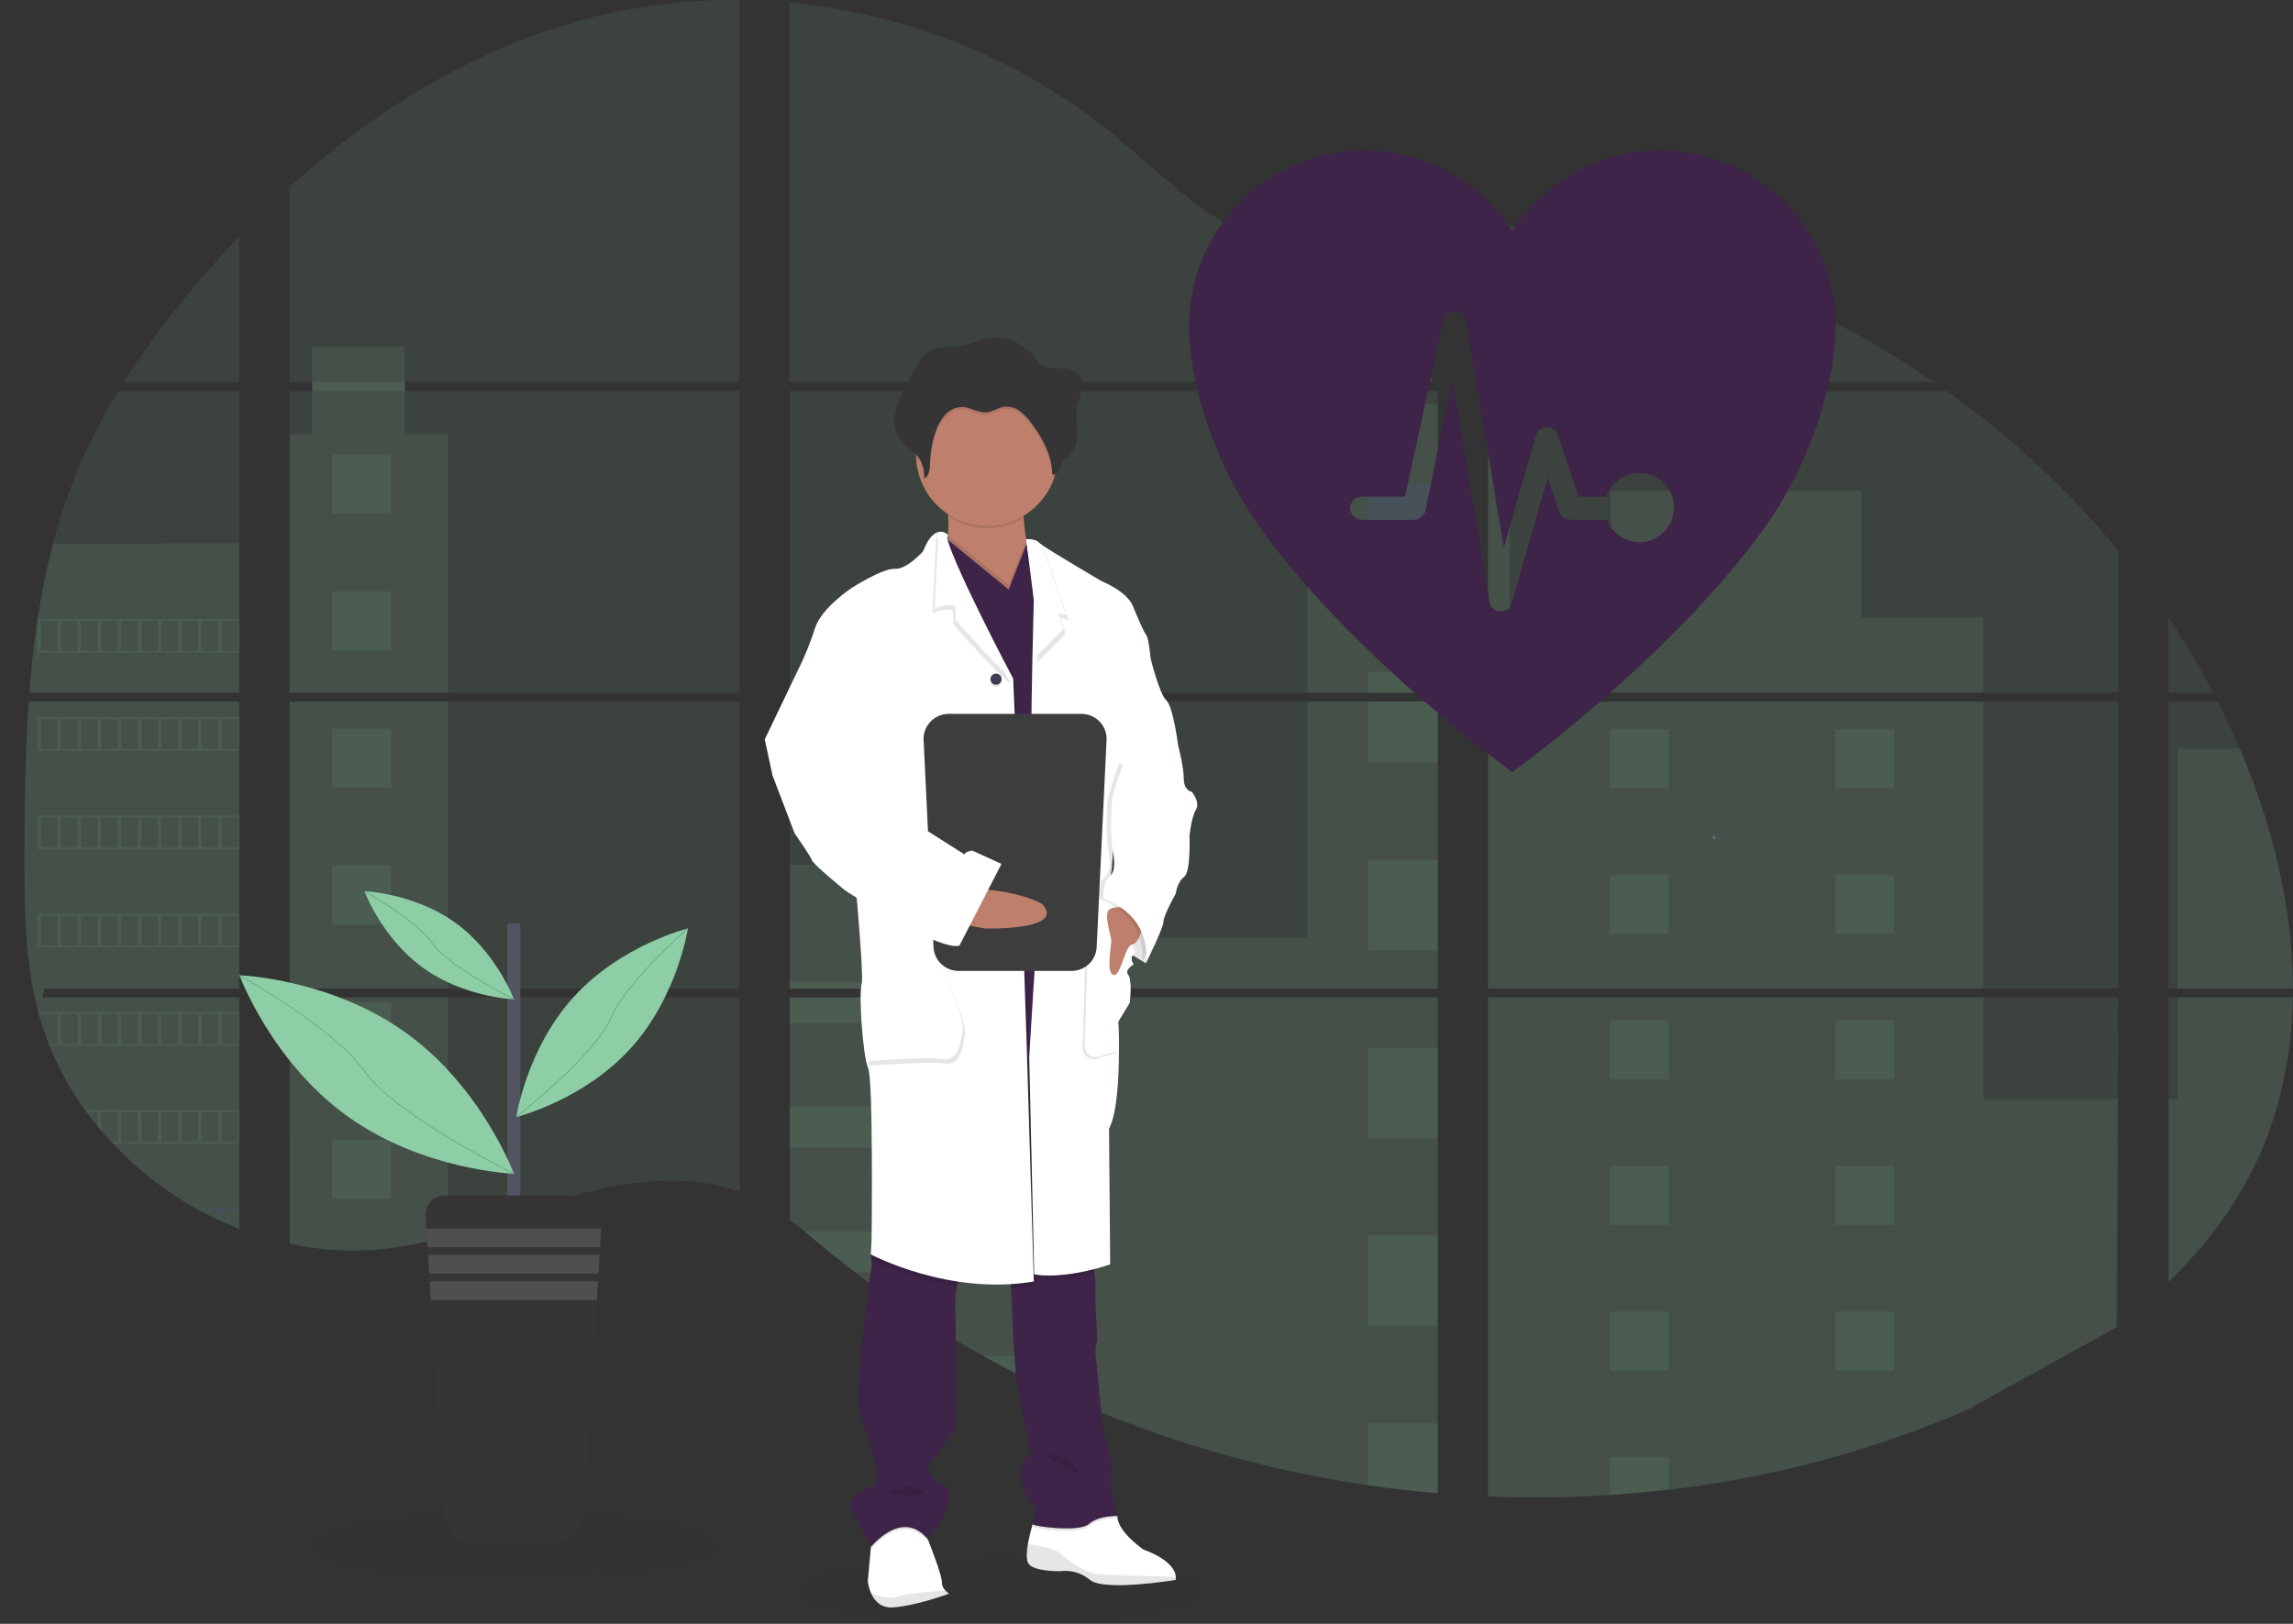 <svg width="4923" height="3487" viewBox="0 0 4923 3487" fill="none" xmlns="http://www.w3.org/2000/svg">
<rect x="0" y="0" width="4923" height="3487" fill="#333333" stroke="none"/>
<g clip-path="url(#clip0_3360_1426)">
<path opacity="0.1" d="M61.658 1506.63H513.8V2122.88H94.759C93.645 2129.2 92.576 2135.57 91.418 2141.94H513.8V2638.93C513.043 2638.7 512.375 2638.44 511.662 2638.17C499.722 2633.45 487.872 2628.46 476.022 2623.11L468.448 2619.68C456.568 2614.07 444.688 2608.13 432.808 2601.86C428.664 2599.68 424.521 2597.41 420.423 2595.09C354.469 2558.15 294.554 2511.34 242.756 2456.28C241.241 2454.81 239.815 2453.25 238.301 2451.82C231.083 2443.98 224 2436.05 217.139 2427.95L209.565 2419.04C201.457 2409.1 193.616 2398.9 185.998 2388.56C184.885 2387.05 183.815 2385.53 182.657 2384.11C151.674 2341.15 125.949 2294.64 106.03 2245.56C105.407 2244.09 104.872 2242.49 104.293 2241.11C98.175 2225.37 92.754 2209.48 88.032 2193.44C85.983 2186.71 84.022 2180.08 82.329 2173.08C81.706 2171.03 81.171 2169.03 80.681 2167.02C55.377 2068.26 52.392 1965.66 52.392 1863.78C52.392 1851.89 52.392 1839.95 52.392 1828.14C52.392 1786.93 52.882 1745.46 53.594 1704.03C53.594 1693.29 54.04 1682.6 54.263 1671.82C54.886 1644.47 55.777 1617.12 56.936 1589.76C57.203 1582.14 57.559 1574.57 57.96 1567C57.96 1562.63 58.183 1558.27 58.629 1553.9C59.698 1538.04 60.589 1522.32 61.658 1506.63Z" fill="#8ECEA6"/>
<path opacity="0.1" d="M513.8 820.497H265.788C306.104 757.397 350.154 696.762 397.702 638.917C434.545 593.655 473.438 549.552 513.8 507.053V820.497Z" fill="#8ECEA6"/>
<path opacity="0.1" d="M513.8 839.564V1487.57H63.083C63.083 1485.7 63.395 1483.78 63.529 1481.91C63.929 1476.79 64.33 1471.66 64.776 1466.59C65.266 1460.62 65.801 1454.6 66.38 1448.77C66.959 1442.93 67.583 1435.8 68.251 1429.34C68.919 1422.88 69.543 1416.33 70.3 1409.88C71.058 1403.42 71.726 1396.96 72.528 1390.54C73.33 1384.13 74.042 1377.62 74.889 1371.21C75.557 1365.86 76.27 1360.56 76.983 1355.21C78.007 1347.69 79.077 1340.11 80.235 1332.63C80.235 1331.51 80.547 1330.36 80.725 1329.29C88.856 1274.5 99.936 1220.19 113.915 1166.6C128.548 1110.37 147.234 1055.29 169.826 1001.77C193.837 945.775 221.95 891.635 253.937 839.786L513.8 839.564Z" fill="#8ECEA6"/>
<path opacity="0.1" d="M621.746 1506.59V2122.88H1587.47V1506.59H621.746ZM621.746 2141.9V2671.14C627.27 2672.29 632.75 2673.41 638.185 2674.34C645.581 2675.77 652.931 2677.06 660.46 2678.17C661.886 2678.4 663.356 2678.62 664.915 2678.75C667.856 2679.24 670.885 2679.64 673.826 2680.05C681.265 2681.07 688.661 2681.92 696.101 2682.59C699.62 2682.94 703.184 2683.25 706.748 2683.52L715.347 2684.19C720.024 2684.55 724.658 2684.81 729.246 2684.95C732.097 2684.95 734.949 2685.21 737.889 2685.3C740.117 2685.3 742.344 2685.3 744.661 2685.3C746.977 2685.3 750.274 2685.3 753.081 2685.3C756.912 2685.3 760.743 2685.3 764.53 2685.3H769.653C773.485 2685.3 777.316 2685.3 781.103 2684.95H781.37C783.999 2684.95 786.672 2684.95 789.345 2684.59C790.087 2684.63 790.83 2684.63 791.572 2684.59C793.8 2684.59 796.027 2684.59 798.166 2684.28H799.725L814.649 2683.12C819.55 2682.67 824.495 2682.1 829.485 2681.56L839.642 2680.36C880.966 2674.57 921.831 2665.87 961.933 2654.34C1052.01 2629.22 1140.13 2594.07 1230.17 2568.32C1346.58 2535.13 1475.2 2518.82 1587.69 2559.41V2141.9H621.746ZM1587.47 820.497V0.045C1481.74 -1.101 1376.29 11.265 1273.7 36.842C1029.16 98.274 809.749 231.519 621.746 401.695V820.452H670.217V839.475H621.746V1487.57H1587.47V839.519H869.224V820.497H1587.47ZM2827.88 543.36C2767.38 541.221 2707.24 522.065 2652.84 492.485C2548.82 435.908 2465.73 348.549 2372.89 274.821C2179.99 121.261 1940.75 28.6 1695.32 5.613V820.497H3073.94L3077.37 816.888L2827.88 543.36ZM2953.47 521.085L3086.63 667.205V482.774C3042.04 488.298 3002.97 501.439 2953.65 520.907L2953.47 521.085ZM3086.63 2802.55V2141.9H2802.89C2802.13 2139.09 2801.38 2136.24 2800.48 2133.39C2801.33 2136.24 2802.04 2139.09 2802.85 2141.9H1695.5V2619.68C1706.01 2627.48 1716.39 2635.68 1726.69 2644.01C1737.78 2652.92 1748.74 2662.32 1759.74 2671.54L1770.84 2680.71C1776.14 2685.17 1781.48 2689.62 1786.87 2693.81C1797.57 2702.48 1808.36 2711.04 1819.26 2719.47C1824.65 2723.93 1830.18 2727.94 1835.66 2732.12C1922.65 2798.63 2014.42 2858.65 2110.22 2911.7C2131.69 2923.58 2153.36 2935.18 2175.22 2946.49C2189.79 2953.93 2204.44 2961.33 2219.15 2968.5C2241.24 2979.28 2263.52 2989.67 2285.97 2999.68C2492.98 3092.6 2711.88 3156.37 2936.41 3189.15C2986.27 3196.51 3036.33 3202.3 3086.59 3206.52V2802.51H3091.04L3086.63 2802.55ZM1695.5 839.519V1487.57H3086.81V839.519H1695.5ZM1695.5 1506.59V2122.88H3086.81V1506.59H1695.5ZM3194.8 481.972V687.697L3364.76 501.217C3308.45 492.129 3251.8 485.64 3194.8 481.749V481.972ZM3194.8 1506.81V2122.88H4548.02V1506.59L3194.8 1506.81ZM4543.07 2851.47L4547.84 2141.9H3194.8V3213.6C3281.96 3217.27 3369.26 3216.23 3456.31 3210.49V3210.49H3457.83C3499.41 3207.87 3540.79 3204.07 3581.99 3199.08H3582.92C3802.69 3173.51 4017.59 3116.17 4220.89 3028.86L4543.07 2851.47ZM4808.95 1608.07C4803.87 1596.09 4798.57 1584.19 4793.18 1572.43C4783.11 1550.16 4772.46 1528.51 4761.51 1506.86H4655.92V2122.88H4922.87C4922.73 1948.42 4878.58 1770.23 4809.08 1607.85L4808.95 1608.07ZM4655.92 2142.12V2752.44C4731.12 2680.36 4794.65 2597.9 4840.4 2503.63C4895.42 2390.12 4920.59 2267.21 4922.64 2142.03L4655.92 2142.12ZM4655.92 1327.24V1487.61H4751.62C4722.67 1432.4 4690.77 1378.79 4656.05 1327.01L4655.92 1327.24ZM3738.18 602.877C3731.14 600.204 3724.1 597.486 3717.02 594.858C3642.31 567.27 3565.97 544.328 3488.43 526.164L3228.35 811.587L3223.36 816.888L3226.7 820.541H4152.37C4023.45 731.803 3884.46 658.663 3738.32 602.654L3738.18 602.877ZM4179.5 839.742H3213.78L3194.8 857.116V1487.57H3361.15H3361.42H4548.2V1182.19C4440.84 1052.35 4316.93 937.15 4179.63 839.519L4179.5 839.742Z" fill="#8ECEA6"/>
<path opacity="0.1" d="M513.8 1166.42V1487.57H63.083C63.083 1485.7 63.395 1483.78 63.529 1481.91C63.929 1476.79 64.33 1471.66 64.776 1466.59C65.266 1460.62 65.801 1454.6 66.38 1448.77C66.959 1442.93 67.583 1435.8 68.251 1429.34C68.919 1422.88 69.543 1416.33 70.3 1409.88C71.058 1403.42 71.726 1396.96 72.528 1390.54C73.33 1384.13 74.042 1377.62 74.889 1371.21C75.557 1365.86 76.27 1360.56 76.983 1355.21C78.007 1347.69 79.077 1340.11 80.235 1332.63C80.235 1331.51 80.547 1330.36 80.725 1329.29C88.856 1274.5 99.936 1220.19 113.915 1166.6L513.8 1166.42Z" fill="#8ECEA6"/>
<path opacity="0.1" d="M61.658 1506.63H513.8V2122.88H94.759C93.645 2129.2 92.576 2135.57 91.418 2141.94H513.8V2638.93C513.043 2638.7 512.375 2638.44 511.662 2638.17C499.722 2633.45 487.872 2628.46 476.022 2623.11L468.448 2619.68C456.568 2614.07 444.688 2608.13 432.808 2601.86C428.664 2599.68 424.521 2597.41 420.423 2595.09C354.469 2558.15 294.554 2511.34 242.756 2456.28C241.241 2454.81 239.815 2453.25 238.301 2451.82C231.083 2443.98 224 2436.05 217.139 2427.95L209.565 2419.04C201.457 2409.1 193.616 2398.9 185.998 2388.56C184.885 2387.05 183.815 2385.53 182.657 2384.11C151.674 2341.15 125.949 2294.64 106.03 2245.56C105.407 2244.09 104.872 2242.49 104.293 2241.11C98.175 2225.37 92.754 2209.48 88.032 2193.44C85.983 2186.71 84.022 2180.08 82.329 2173.08C81.706 2171.03 81.171 2169.03 80.681 2167.02C55.377 2068.26 52.392 1965.66 52.392 1863.78C52.392 1851.89 52.392 1839.95 52.392 1828.14C52.392 1786.93 52.882 1745.46 53.594 1704.03C53.594 1693.29 54.04 1682.6 54.263 1671.82C54.886 1644.47 55.777 1617.12 56.936 1589.76C57.203 1582.14 57.559 1574.57 57.96 1567C57.96 1562.63 58.183 1558.27 58.629 1553.9C59.698 1538.04 60.589 1522.32 61.658 1506.63Z" fill="#8ECEA6"/>
<path opacity="0.1" d="M961.71 932.314V1487.57H621.746V932.314H670.217V744.319H869.179V932.314H961.71Z" fill="#8ECEA6"/>
<path opacity="0.1" d="M961.71 1506.59H621.79V2122.83H961.71V1506.59Z" fill="#8ECEA6"/>
<path opacity="0.1" d="M621.746 2141.94H961.71V2654.25C921.608 2665.77 880.743 2674.45 839.419 2680.22L829.262 2681.47C824.272 2682.05 819.327 2682.54 814.427 2683.03C809.526 2683.52 804.447 2683.88 799.502 2684.19H797.943C795.805 2684.19 793.488 2684.46 791.394 2684.5H789.122C786.449 2684.5 783.776 2684.77 781.103 2684.86C777.316 2685.08 773.529 2685.12 769.653 2685.17C768.005 2685.17 766.446 2685.17 764.797 2685.17C760.966 2685.17 757.179 2685.17 753.348 2685.17H744.928C742.656 2685.17 740.473 2685.17 738.112 2685.17L729.514 2684.86C725.059 2684.86 720.247 2684.37 715.614 2684.06L707.06 2683.43L696.413 2682.45C688.928 2681.78 681.488 2680.94 674.137 2679.91L665.227 2678.66L660.772 2678.04C653.332 2676.88 645.981 2675.64 638.497 2674.21C633.017 2673.27 627.582 2672.12 622.058 2671L621.746 2141.94Z" fill="#8ECEA6"/>
<path opacity="0.1" d="M3086.81 866.738H2806.5V1487.52H3086.81V866.738Z" fill="#8ECEA6"/>
<path opacity="0.1" d="M3086.85 1506.59V2122.88H1695.5V1857.05H2436.6V2013.87H2806.5V1506.59H3086.85Z" fill="#8ECEA6"/>
<path opacity="0.1" d="M3091.26 2802.69H3086.81V3206.97C3036.62 3202.72 2986.57 3196.94 2936.67 3189.64C2712.03 3156.75 2493.05 3092.85 2285.97 2999.77C2226.18 2972.86 2167.62 2943.49 2110.26 2911.65C2014.46 2858.58 1922.68 2798.56 1835.66 2732.08C1813.8 2715.33 1792.22 2698.19 1770.92 2680.67C1756.18 2668.51 1741.52 2656.03 1726.69 2643.92C1716.39 2635.59 1706.01 2627.39 1695.5 2619.55V2141.94H2802.8C2802.04 2139.09 2801.29 2136.24 2800.48 2133.43C2801.33 2136.24 2802.13 2139.09 2802.89 2141.94H3086.81V2802.42C3088.32 2802.47 3089.79 2802.6 3091.26 2802.69Z" fill="#8ECEA6"/>
<path opacity="0.1" d="M3817.88 820.497H3635.23V763.742H3717.11V594.68C3724.21 597.264 3731.28 599.922 3738.32 602.654V763.742H3817.88V820.497Z" fill="#8ECEA6"/>
<path opacity="0.1" d="M4257.95 1487.57H3361.24C3361.24 1487.57 3361.24 1487.57 3361.55 1487.79L3361.15 1487.57H3194.8V866.783H3241.93V1325.63H3457.34V1053.89H3635.27V839.564H3817.93V1054.07H3995.86V1325.81H4257.95V1487.57Z" fill="#8ECEA6"/>
<path opacity="0.1" d="M3194.8 1506.59V2122.88H4257.95V1506.59H3194.8ZM4546.55 2848.31L4548.02 2360.5H4257.95V2142.21H3194.8V3213.6C3281.96 3217.27 3369.26 3216.23 3456.31 3210.49V3210.49H3457.83C3499.41 3207.87 3540.79 3204.07 3581.99 3199.08H3582.92C3802.69 3173.51 4017.59 3116.17 4220.88 3028.86" fill="#8ECEA6"/>
<path opacity="0.1" d="M4674.81 2141.94H4922.82C4920.64 2267.08 4895.51 2389.99 4840.54 2503.5C4794.78 2597.81 4731.21 2680.27 4656.1 2752.3V2360.28H4674.81V2141.94Z" fill="#8ECEA6"/>
<path opacity="0.1" d="M4922.96 2122.88H4674.81V1607.85H4809.08C4878.58 1770.23 4922.73 1948.42 4922.96 2122.88Z" fill="#8ECEA6"/>
<path opacity="0.1" d="M3086.85 1039.32H2936.67V1233.95H3086.85V1039.32Z" fill="#6C63FF"/>
<path opacity="0.1" d="M3086.85 1442.75H2936.67V1487.57H3086.85V1442.75Z" fill="#8ECEA6"/>
<path opacity="0.1" d="M3086.85 1506.59H2936.67V1637.34H3086.85V1506.59Z" fill="#8ECEA6"/>
<path opacity="0.1" d="M3086.85 1846.18H2936.67V2040.82H3086.85V1846.18Z" fill="#8ECEA6"/>
<path opacity="0.1" d="M3086.85 2249.62H2936.67V2444.25H3086.85V2249.62Z" fill="#8ECEA6"/>
<path opacity="0.1" d="M3086.81 2802.42C3088.32 2802.42 3089.79 2802.42 3091.26 2802.69H3086.81V2847.91H2936.67V2653.05H3086.81V2802.42Z" fill="#8ECEA6"/>
<path opacity="0.1" d="M3086.81 3056.39V3206.74C3036.62 3202.5 2986.57 3196.72 2936.67 3189.42V3056.39H3086.81Z" fill="#8ECEA6"/>
<path opacity="0.1" d="M2339.12 2108.58H1695.5V2122.88H2339.12V2108.58Z" fill="#8ECEA6"/>
<path opacity="0.1" d="M2339.12 2141.9H1695.5V2196.69H2339.12V2141.9Z" fill="#8ECEA6"/>
<path opacity="0.1" d="M2339.12 2376.31H1695.5V2464.43H2339.12V2376.31Z" fill="#8ECEA6"/>
<path opacity="0.1" d="M2339.08 2644.05V2732.17H1835.66C1813.8 2715.48 1792.2 2698.34 1770.88 2680.76C1756.13 2668.6 1741.52 2656.12 1726.64 2644.05H2339.08Z" fill="#8ECEA6"/>
<path opacity="0.1" d="M2339.08 2911.74V2999.77H2285.93C2226.2 2972.83 2167.65 2943.45 2110.26 2911.61L2339.08 2911.74Z" fill="#8ECEA6"/>
<path opacity="0.1" d="M3583.06 1566.33H3456.36V1693.03H3583.06V1566.33Z" fill="#8ECEA6"/>
<path opacity="0.1" d="M839.731 976.016H713.029V1102.71H839.731V976.016Z" fill="#8ECEA6"/>
<path opacity="0.1" d="M839.731 1270.3H713.029V1397H839.731V1270.3Z" fill="#8ECEA6"/>
<path opacity="0.1" d="M839.731 1564.59H713.029V1691.29H839.731V1564.59Z" fill="#8ECEA6"/>
<path opacity="0.1" d="M839.731 1858.84H713.029V1985.53H839.731V1858.84Z" fill="#8ECEA6"/>
<path opacity="0.1" d="M839.731 2153.12H713.029V2279.82H839.731V2153.12Z" fill="#8ECEA6"/>
<path opacity="0.1" d="M839.731 2447.41H713.029V2574.11H839.731V2447.41Z" fill="#8ECEA6"/>
<path opacity="0.1" d="M4066.74 1566.33H3940.04V1693.03H4066.74V1566.33Z" fill="#8ECEA6"/>
<path opacity="0.1" d="M3583.06 1878.84H3456.36V2005.54H3583.06V1878.84Z" fill="#8ECEA6"/>
<path opacity="0.1" d="M4066.74 1878.84H3940.04V2005.54H4066.74V1878.84Z" fill="#8ECEA6"/>
<path opacity="0.1" d="M3583.06 2191.3H3456.36V2318H3583.06V2191.3Z" fill="#8ECEA6"/>
<path opacity="0.1" d="M4066.74 2191.3H3940.04V2318H4066.74V2191.3Z" fill="#8ECEA6"/>
<path opacity="0.1" d="M3583.06 2503.81H3456.36V2630.51H3583.06V2503.81Z" fill="#8ECEA6"/>
<path opacity="0.1" d="M4066.74 2503.81H3940.04V2630.51H4066.74V2503.81Z" fill="#8ECEA6"/>
<path opacity="0.1" d="M3583.06 2816.32H3456.36V2943.02H3583.06V2816.32Z" fill="#8ECEA6"/>
<path opacity="0.1" d="M4066.74 2816.32H3940.04V2943.02H4066.74V2816.32Z" fill="#8ECEA6"/>
<path opacity="0.1" d="M3456.36 3210.49V3128.78H3583.01V3198.86L3456.36 3210.49Z" fill="#8ECEA6"/>
<path opacity="0.1" d="M80.19 1329.2V1401.68H513.8V1329.2H80.19ZM123.404 1397.13H88.031V1333.65H123.672L123.404 1397.13ZM166.574 1397.13H130.933V1333.65H166.574V1397.13ZM209.654 1397.13H174.014V1333.65H209.654V1397.13ZM252.823 1397.13H217.228V1333.65H252.868L252.823 1397.13ZM295.948 1397.13H260.308V1333.65H295.948V1397.13ZM339.118 1397.13H303.477V1333.65H339.118V1397.13ZM382.287 1397.13H346.647V1333.65H382.287V1397.13ZM425.412 1397.13H389.771V1333.65H425.412V1397.13ZM468.536 1397.13H432.896V1333.65H468.536V1397.13ZM511.661 1397.13H476.021V1333.65H511.661V1397.13Z" fill="#8ECEA6"/>
<path opacity="0.1" d="M80.19 1540.09V1612.57H513.8V1540.09H80.19ZM123.404 1607.98H88.031V1544.68H123.672L123.404 1607.98ZM166.574 1607.98H130.933V1544.68H166.574V1607.98ZM209.654 1607.98H174.014V1544.68H209.654V1607.98ZM252.823 1607.98H217.228V1544.68H252.868L252.823 1607.98ZM295.948 1607.98H260.308V1544.68H295.948V1607.98ZM339.118 1607.98H303.477V1544.68H339.118V1607.98ZM382.287 1607.98H346.647V1544.68H382.287V1607.98ZM425.412 1607.98H389.771V1544.68H425.412V1607.98ZM468.536 1607.98H432.896V1544.68H468.536V1607.98ZM511.661 1607.98H476.021V1544.68H511.661V1607.98Z" fill="#8ECEA6"/>
<path opacity="0.1" d="M80.19 1751.07V1823.69H513.8V1751.07H80.19ZM123.404 1818.97H88.031V1755.62H123.672L123.404 1818.97ZM166.574 1818.97H130.933V1755.62H166.574V1818.97ZM209.654 1818.97H174.014V1755.62H209.654V1818.97ZM252.823 1818.97H217.228V1755.62H252.868L252.823 1818.97ZM295.948 1818.97H260.308V1755.62H295.948V1818.97ZM339.118 1818.97H303.477V1755.62H339.118V1818.97ZM382.287 1818.97H346.647V1755.62H382.287V1818.97ZM425.412 1818.97H389.771V1755.62H425.412V1818.97ZM468.536 1818.97H432.896V1755.62H468.536V1818.97ZM511.661 1818.97H476.021V1755.62H511.661V1818.97Z" fill="#8ECEA6"/>
<path opacity="0.1" d="M80.19 1962.06V2034.45H513.8V1962.06H80.19ZM123.404 2029.95H88.031V1966.56H123.672L123.404 2029.95ZM166.574 2029.95H130.933V1966.56H166.574V2029.95ZM209.654 2029.95H174.014V1966.56H209.654V2029.95ZM252.823 2029.95H217.228V1966.56H252.868L252.823 2029.95ZM295.948 2029.95H260.308V1966.56H295.948V2029.95ZM339.118 2029.95H303.477V1966.56H339.118V2029.95ZM382.287 2029.95H346.647V1966.56H382.287V2029.95ZM425.412 2029.95H389.771V1966.56H425.412V2029.95ZM468.536 2029.95H432.896V1966.56H468.536V2029.95ZM511.661 2029.95H476.021V1966.56H511.661V2029.95Z" fill="#8ECEA6"/>
<path opacity="0.1" d="M82.061 2172.99C83.799 2179.81 85.759 2186.63 87.808 2193.35V2177.54H123.449V2240.89H104.381C104.96 2242.36 105.54 2243.96 106.119 2245.34H513.8V2172.99H82.061ZM166.707 2240.89H131.067V2177.54H166.707V2240.89ZM209.788 2240.89H174.147V2177.54H209.788V2240.89ZM252.957 2240.89H217.227V2177.54H252.868L252.957 2240.89ZM296.082 2240.89H260.441V2177.54H296.082V2240.89ZM339.251 2240.89H303.611V2177.54H339.251V2240.89ZM382.42 2240.89H346.78V2177.54H382.42V2240.89ZM425.545 2240.89H389.905V2177.54H425.545V2240.89ZM468.67 2240.89H433.03V2177.54H468.67V2240.89ZM511.795 2240.89H476.155V2177.54H511.795V2240.89Z" fill="#8ECEA6"/>
<path opacity="0.1" d="M182.746 2383.98C183.86 2385.4 184.929 2387.01 186.087 2388.43H209.655V2418.86C212.194 2421.89 214.689 2424.92 217.273 2427.77V2388.25H252.913V2451.82H238.479C239.904 2453.29 241.285 2454.85 242.934 2456.28H513.934V2383.98H182.746ZM295.949 2451.82H260.308V2388.52H295.949V2451.82ZM339.118 2451.82H303.478V2388.52H339.118V2451.82ZM382.287 2451.82H346.647V2388.52H382.287V2451.82ZM425.412 2451.82H389.772V2388.52H425.412V2451.82ZM468.537 2451.82H432.897V2388.52H468.537V2451.82ZM511.662 2451.82H476.022V2388.52H511.662V2451.82Z" fill="#8ECEA6"/>
<path opacity="0.1" d="M420.601 2594.91C424.655 2597.23 428.798 2599.37 432.986 2601.69V2599.46H468.626V2619.5L476.2 2623.02V2599.46H511.84V2637.99C512.523 2638.33 513.24 2638.6 513.978 2638.79V2594.91H420.601Z" fill="#6C63FF"/>
<path opacity="0.1" d="M3361.24 1487.57H3361.51H3361.24ZM3086.81 2802.38H3091.26H3086.81ZM2800.48 2133.39C2801.33 2136.24 2802.04 2139.09 2802.85 2141.9C2802.13 2139.09 2801.37 2136.24 2800.48 2133.39ZM3361.24 1487.43H3361.51H3361.24ZM670.395 820.363V839.385H869.401V820.363H670.395ZM3086.81 2802.38H3091.26H3086.81ZM2800.48 2133.39C2801.33 2136.24 2802.04 2139.09 2802.85 2141.9C2802.13 2139.09 2801.37 2136.24 2800.48 2133.39ZM3361.24 1487.43H3361.51H3361.24ZM3086.81 2802.24H3091.26H3086.81ZM2800.48 2133.39C2801.33 2136.24 2802.04 2139.09 2802.85 2141.9C2802.13 2139.09 2801.37 2136.24 2800.48 2133.39Z" fill="#8ECEA6"/>
<path opacity="0.1" d="M1103.18 3388.32C1342.93 3388.32 1537.28 3357.11 1537.28 3318.61C1537.28 3280.1 1342.93 3248.89 1103.18 3248.89C863.433 3248.89 669.08 3280.1 669.08 3318.61C669.08 3357.11 863.433 3388.32 1103.18 3388.32Z" fill="#3E2448"/>
<path d="M1117.17 1983.04H1089.23V2611.93H1117.17V1983.04Z" fill="#535461"/>
<path d="M1292.7 2610.02L1290.96 2638.35L1288.46 2678.44L1287.44 2695.1L1284.99 2735.2L1283.92 2751.86L1281.42 2791.95L1253.27 3246.66C1252.05 3266.22 1243.41 3284.59 1229.13 3298.01C1214.84 3311.43 1195.98 3318.91 1176.38 3318.92H1029.98C1010.38 3318.91 991.525 3311.43 977.247 3298.01C962.969 3284.58 954.346 3266.22 953.133 3246.66L925.111 2791.64L922.616 2751.55L921.591 2734.89L919.096 2694.79L918.072 2678.13L915.577 2638.04L913.795 2609.7C913.485 2604.25 914.293 2598.79 916.169 2593.66C918.045 2588.53 920.949 2583.84 924.704 2579.87C928.458 2575.91 932.984 2572.75 938.003 2570.59C943.022 2568.44 948.428 2567.33 953.89 2567.34H1253.31C1258.76 2567.38 1264.13 2568.55 1269.1 2570.75C1274.08 2572.95 1278.55 2576.16 1282.24 2580.15C1285.93 2584.15 1288.76 2588.87 1290.56 2594C1292.36 2599.14 1293.09 2604.59 1292.7 2610.02V2610.02Z" fill="#353535"/>
<path d="M1290.96 2638.35L1288.46 2678.31H917.894L915.399 2638.35H1290.96Z" fill="#4F4F4F"/>
<path d="M1287.44 2694.97L1284.99 2734.97H921.414L918.919 2694.97H1287.44Z" fill="#4F4F4F"/>
<path d="M1283.92 2751.68L1281.47 2791.64H924.933L922.438 2751.68H1283.92Z" fill="#4F4F4F"/>
<path d="M872.765 2218.74C1035.42 2336.44 1103.31 2520.52 1103.31 2520.52C1103.31 2520.52 907.291 2513.79 744.593 2396.09C581.895 2278.4 514.134 2094.37 514.134 2094.37C514.134 2094.37 710.067 2101.05 872.765 2218.74Z" fill="#8ECEA6"/>
<path d="M514 2094.37C514 2094.37 717.506 2207.3 782.773 2300.8C848.039 2394.31 1103.31 2520.52 1103.31 2520.52" stroke="#6AAD83" stroke-width="2" stroke-miterlimit="10"/>
<path d="M977.77 1981.66C1066.29 2045.67 1103.31 2145.86 1103.31 2145.86C1103.31 2145.86 996.615 2142.21 908.048 2078.19C819.482 2014.18 782.55 1913.94 782.55 1913.94C782.55 1913.94 889.204 1917.6 977.77 1981.66Z" fill="#8ECEA6"/>
<path d="M782.55 1913.94C782.55 1913.94 893.302 1975.42 928.809 2026.29C964.316 2077.17 1103.31 2145.86 1103.31 2145.86" stroke="#6AAD83" stroke-width="2" stroke-miterlimit="10"/>
<path d="M1231.84 2140.78C1130.13 2252.56 1108.61 2398.63 1108.61 2398.63C1108.61 2398.63 1252.02 2363.44 1353.64 2251.62C1455.26 2139.8 1476.87 1993.77 1476.87 1993.77C1476.87 1993.77 1333.55 2029.01 1231.84 2140.78Z" fill="#8ECEA6"/>
<path d="M1476.96 1993.82C1476.96 1993.82 1344.46 2108.4 1310.78 2187.34C1277.1 2266.28 1108.61 2398.63 1108.61 2398.63" stroke="#6AAD83" stroke-width="2" stroke-miterlimit="10"/>
<path d="M3713.28 1751.12L3714.61 1749.74L3713.28 1751.12Z" fill="#FFB0B1"/>
<path d="M3676.21 1796.96C3676.59 1796.48 3677.06 1796.09 3677.59 1795.8C3677.91 1795.6 3678.27 1795.5 3678.64 1795.5C3679.01 1795.5 3679.37 1795.6 3679.69 1795.8C3679.99 1796.17 3680.24 1796.57 3680.44 1797C3680.74 1797.49 3681.14 1797.91 3681.62 1798.23C3682.1 1798.55 3682.64 1798.75 3683.21 1798.83L3682.54 1803.28L3676.21 1796.96Z" fill="#727A9C"/>
<path d="M3567.19 323H3563.87C3431.41 323 3314.27 393.104 3246.88 496.551C3179.5 393.104 3062.36 323 2929.9 323H2926.57C2827.17 323.947 2732.15 364.095 2662.18 434.717C2592.2 505.34 2552.92 600.731 2552.86 700.16C2552.86 823.631 2606.93 998.825 2712.35 1142.98C2913.21 1417.67 3246.88 1658 3246.88 1658C3246.88 1658 3580.56 1417.72 3781.37 1142.98C3886.84 998.825 3940.86 823.631 3940.86 700.16C3940.81 600.738 3901.53 505.354 3831.56 434.733C3761.6 364.111 3666.59 323.959 3567.19 323V323ZM3519.57 1164.12C3504.48 1164.06 3489.76 1159.44 3477.35 1150.87C3464.94 1142.3 3455.41 1130.17 3450.01 1116.08H3370.82C3365.6 1116.05 3360.53 1114.39 3356.3 1111.33C3352.08 1108.27 3348.91 1103.97 3347.25 1099.03L3322.92 1025.73L3245.95 1294.74C3244.45 1299.91 3241.31 1304.47 3237.01 1307.71C3232.7 1310.95 3227.46 1312.71 3222.07 1312.72H3220.52C3214.89 1312.45 3209.53 1310.25 3205.33 1306.5C3201.13 1302.75 3198.34 1297.67 3197.43 1292.12L3118.11 814.929L3060.14 1097.3C3058.81 1102.66 3055.72 1107.43 3051.37 1110.83C3047.02 1114.24 3041.65 1116.08 3036.12 1116.08H2924.57C2921.23 1116.22 2917.89 1115.68 2914.76 1114.5C2911.63 1113.32 2908.77 1111.52 2906.35 1109.2C2903.94 1106.88 2902.02 1104.1 2900.7 1101.02C2899.39 1097.94 2898.71 1094.63 2898.71 1091.28C2898.71 1087.94 2899.39 1084.62 2900.7 1081.54C2902.02 1078.46 2903.94 1075.68 2906.35 1073.37C2908.77 1071.05 2911.63 1069.25 2914.76 1068.06C2917.89 1066.88 2921.23 1066.35 2924.57 1066.49H3016.59L3098.71 686.841C3100.06 681.228 3103.32 676.257 3107.92 672.779C3112.53 669.301 3118.2 667.532 3123.97 667.773C3129.73 668.014 3135.24 670.251 3139.54 674.102C3143.84 677.952 3146.67 683.177 3147.54 688.883L3228.55 1175.66L3297.53 934.98C3298.97 929.911 3302 925.443 3306.19 922.242C3310.37 919.042 3315.48 917.28 3320.75 917.221H3321.23C3326.45 917.223 3331.53 918.872 3335.76 921.933C3339.98 924.995 3343.13 929.312 3344.76 934.27L3388.75 1066.62H3449.03C3453.32 1053.6 3461.12 1042.01 3471.57 1033.14C3482.02 1024.27 3494.72 1018.46 3508.27 1016.36C3521.82 1014.25 3535.68 1015.93 3548.33 1021.21C3560.98 1026.48 3571.93 1035.15 3579.97 1046.26C3588 1057.37 3592.82 1070.48 3593.87 1084.15C3594.93 1097.82 3592.19 1111.52 3585.95 1123.73C3579.72 1135.94 3570.23 1146.19 3558.54 1153.35C3546.85 1160.51 3533.41 1164.3 3519.7 1164.3L3519.57 1164.12Z" fill="#3E2448"/>
<path opacity="0.1" d="M2148.55 3485.04C2388.3 3485.04 2582.65 3453.83 2582.65 3415.32C2582.65 3376.82 2388.3 3345.6 2148.55 3345.6C1908.81 3345.6 1714.46 3376.82 1714.46 3415.32C1714.46 3453.83 1908.81 3485.04 2148.55 3485.04Z" fill="#3E2448"/>
<path d="M1816.48 1657.03L1817.23 1675.7C1812.78 1668.52 1809.57 1663.36 1809.57 1663.36L1816.48 1657.03Z" fill="url(#paint0_linear_3360_1426)"/>
<path d="M2470.12 2027.45L2460.5 2068.44C2460.5 2068.44 2383.42 2029.1 2369.52 1979.12C2355.63 1929.13 2392.78 1910.16 2392.78 1910.16L2464.6 1940.58L2470.12 2027.45Z" fill="white"/>
<path opacity="0.1" d="M2470.12 2027.45L2460.5 2068.44C2460.5 2068.44 2383.42 2029.1 2369.52 1979.12C2355.63 1929.13 2392.78 1910.16 2392.78 1910.16L2464.6 1940.58L2470.12 2027.45Z" fill="black"/>
<path d="M2037.58 3422.32C2037.58 3422.32 1966.3 3448.51 1917.29 3451.81C1891.28 3453.54 1877.6 3437.6 1870.56 3422.23C1866.71 3413.68 1864.23 3404.59 1863.21 3395.27L1869.58 3324.66L1872.97 3287.07L1977.08 3260.02L1991.83 3305.11L1993.21 3308.54C1999.13 3323.6 2022.88 3384.85 2022.16 3397.64C2022.14 3400.91 2022.77 3404.16 2024.02 3407.18C2025.28 3410.2 2027.13 3412.94 2029.47 3415.23C2031.86 3417.93 2034.59 3420.31 2037.58 3422.32V3422.32Z" fill="white"/>
<path d="M2524.47 3386.41C2524.65 3388.55 2524.44 3390.71 2523.85 3392.78C2523.85 3392.78 2371.4 3418.22 2340.21 3392.78C2331.42 3385.35 2321.17 3379.84 2310.12 3376.6C2299.07 3373.36 2287.47 3372.47 2276.06 3373.98C2276.06 3373.98 2217.07 3375.58 2207.23 3356.16C2203.13 3348.01 2204.2 3332.19 2206.74 3316.6C2209.33 3301.99 2212.78 3287.55 2217.07 3273.34L2219.43 3271.47L2233.47 3260.2L2397.77 3255.35H2399.02C2398.21 3288.94 2454.79 3327.47 2454.79 3327.47C2514.89 3349.75 2523.76 3374.92 2524.47 3386.41Z" fill="white"/>
<path opacity="0.1" d="M2524.47 3386.41C2524.63 3388.56 2524.4 3390.71 2523.8 3392.78C2523.8 3392.78 2371.4 3418.22 2340.21 3392.78C2331.42 3385.35 2321.18 3379.85 2310.14 3376.61C2299.1 3373.37 2287.51 3372.48 2276.1 3373.98C2276.1 3373.98 2217.07 3375.58 2207.27 3356.16C2203.17 3347.96 2204.2 3332.19 2206.74 3316.6C2229.46 3318.87 2265.32 3324.53 2279.4 3338.03C2300.69 3358.57 2336.78 3379.06 2358.92 3380.66C2376.25 3381.78 2479.92 3385.07 2524.47 3386.41Z" fill="black"/>
<path opacity="0.1" d="M2037.58 3422.32C2037.58 3422.32 1966.3 3448.51 1917.29 3451.81C1891.28 3453.54 1877.6 3437.6 1870.6 3422.18C1888.74 3428.29 1913.91 3434.7 1927.14 3428.82C1942.82 3421.87 1998.42 3417.37 2029.61 3415.46C2031.98 3418.05 2034.66 3420.36 2037.58 3422.32V3422.32Z" fill="black"/>
<path d="M2143.34 1311.38C2084.54 1288.52 2008.89 1213.01 2027.78 1177.73C2031.97 1168.83 2034.47 1159.22 2035.13 1149.4C2036.35 1136.07 2036.52 1122.66 2035.66 1109.31C2034.34 1087.43 2031.71 1065.65 2027.78 1044.09C2027.78 1044.09 2211.37 1048.23 2200.68 1075.27C2197.56 1083.2 2197.07 1096.97 2197.92 1112.38C2198.76 1127.79 2200.99 1145.21 2203.31 1159.96C2206.52 1180.18 2209.72 1195.6 2209.72 1195.6C2209.72 1195.6 2198.5 1211.32 2191.9 1212.17C2185.31 1213.01 2227.72 1343.94 2143.34 1311.38Z" fill="#BE806D"/>
<path opacity="0.1" d="M1993.07 3308.54L1991.69 3310.05C1936.81 3243.68 1870.43 3326.4 1870.43 3326.4L1869.45 3324.66L1872.83 3287.07L1976.95 3260.02L1991.69 3305.11L1993.07 3308.54Z" fill="black"/>
<path opacity="0.1" d="M2399.06 3260.02C2399.06 3260.02 2358.97 3259.18 2337.58 3278.07C2316.2 3296.96 2212.84 3282.17 2217.3 3278.07C2218.62 3276.04 2219.41 3273.71 2219.61 3271.3L2233.65 3260.02L2397.95 3255.17C2398.57 3258.15 2399.06 3260.02 2399.06 3260.02Z" fill="black"/>
<path d="M2061.37 2738.76C2058.38 2746.14 2056.12 2753.8 2054.6 2761.61C2050.88 2783.02 2049.85 2804.81 2051.52 2826.48C2053.17 2857.66 2051.52 3066.64 2051.52 3066.64C2051.52 3066.64 2016.29 3122.37 1996.64 3142.02C1976.99 3161.66 2036.73 3196.94 2036.73 3196.94C2045.64 3247.73 1991.65 3305.11 1991.65 3305.11C1936.76 3238.73 1870.38 3321.5 1870.38 3321.5C1870.38 3321.5 1834.3 3259.13 1825.3 3236.86C1816.3 3214.58 1860.54 3199.17 1876.08 3190.13C1891.63 3181.08 1875.33 3127.76 1875.33 3127.76C1875.33 3127.76 1862.19 3081.03 1846.59 3038.4C1831 2995.76 1863.79 2783.53 1863.79 2783.53C1863.79 2783.53 1865.48 2745.84 1869.54 2732.7C1871.58 2723.22 1871.99 2713.46 1870.74 2703.83C1870.47 2700.58 1870.16 2697.87 1869.94 2696.04C1869.71 2694.21 1869.54 2693.37 1869.54 2693.37L1870.16 2692.3L1892.44 2650.78C1892.44 2650.78 2072.06 2712.61 2061.37 2738.76Z" fill="#3E2448"/>
<path d="M2399.06 3255.12C2399.06 3255.12 2358.97 3254.28 2337.58 3272.94C2316.2 3291.61 2212.84 3277.04 2217.3 3272.94C2221.75 3268.85 2221.39 3238.51 2221.39 3238.51C2160.76 3155.74 2212.48 3122.15 2212.48 3122.15C2212.48 3122.15 2185.4 2991.84 2180.5 2943.51C2177.07 2909.74 2172.83 2818.99 2170.56 2767.18C2169.58 2744.91 2169 2729.58 2169 2729.58L2218.54 2719.61L2224.91 2718.31L2344.4 2694.35C2344.4 2694.35 2347.69 2716.62 2349.92 2734.84C2351.03 2742.62 2351.66 2750.46 2351.79 2758.32C2350.99 2767.23 2351.79 2795.12 2351.79 2795.12L2355.85 2878.73C2353.2 2887.5 2351.83 2896.61 2351.79 2905.77C2352.6 2916.42 2368.14 3068.87 2368.14 3068.87C2368.14 3068.87 2395.19 3159.83 2385.96 3166.38C2376.74 3172.93 2399.06 3255.12 2399.06 3255.12Z" fill="#3E2448"/>
<path opacity="0.1" d="M2200.68 1075.27C2197.56 1083.2 2197.07 1096.97 2197.92 1112.38C2173.32 1127.19 2145.05 1134.76 2116.35 1134.22C2087.65 1133.69 2059.69 1125.07 2035.66 1109.35C2034.34 1087.46 2031.71 1065.66 2027.78 1044.09C2027.78 1044.09 2211.37 1048.14 2200.68 1075.27Z" fill="black"/>
<path d="M2271.65 976.818C2271.68 992.871 2269.16 1008.83 2264.16 1024.08C2253 1058.27 2230.11 1087.41 2199.55 1106.35C2168.98 1125.29 2132.7 1132.82 2097.11 1127.6C2061.53 1122.38 2028.94 1104.75 2005.1 1077.83C1981.26 1050.91 1967.71 1016.42 1966.83 980.471C1966.83 979.223 1966.83 978.065 1966.83 976.818C1966.49 956.582 1970.17 936.48 1977.68 917.684C1985.18 898.888 1996.36 881.775 2010.55 867.342C2024.73 852.909 2041.66 841.446 2060.32 833.621C2078.99 825.797 2099.02 821.767 2119.26 821.767C2139.5 821.767 2159.54 825.797 2178.21 833.621C2196.87 841.446 2213.79 852.909 2227.98 867.342C2242.17 881.775 2253.34 898.888 2260.85 917.684C2268.35 936.48 2272.04 956.582 2271.69 976.818H2271.65Z" fill="#BE806D"/>
<path opacity="0.1" d="M2143.34 1311.38C2084.54 1288.52 2008.89 1213.01 2027.78 1177.73C2031.97 1168.83 2034.47 1159.22 2035.13 1149.4L2115.63 1215.55L2165.44 1256.41L2203.31 1160C2206.52 1180.23 2209.72 1195.64 2209.72 1195.64C2209.72 1195.64 2198.5 1211.37 2191.9 1212.21C2185.31 1213.06 2227.72 1343.94 2143.34 1311.38Z" fill="black"/>
<path d="M2351.53 1603.75L2284.3 2733.06L2196.62 2738.81L1969.6 2083.99L2006.84 1306.57L2014.68 1142.32L2115.63 1225.22L2165.48 1266.07L2204.47 1166.86L2276.95 1230.03L2351.53 1603.75Z" fill="#3E2448"/>
<path opacity="0.1" d="M2061.37 2738.76C2058.38 2746.14 2056.12 2753.8 2054.6 2761.61C1990.8 2751.76 1928.84 2732.41 1870.78 2704.19L1869.58 2703.57L1869.98 2696.4L1870.2 2692.65L1892.48 2651.13C1892.48 2651.13 2072.06 2712.61 2061.37 2738.76Z" fill="black"/>
<path opacity="0.1" d="M2219.57 2761.79C2203.26 2764.57 2186.81 2766.44 2170.3 2767.41C2169.32 2745.13 2168.74 2729.81 2168.74 2729.81L2218.28 2719.83L2219.57 2761.79Z" fill="black"/>
<path opacity="0.1" d="M2349.65 2735.06C2317.98 2743.31 2269.06 2752.57 2225.27 2746.78L2224.65 2718.54L2344.13 2694.57C2344.13 2694.57 2347.43 2716.62 2349.65 2735.06Z" fill="black"/>
<path opacity="0.1" d="M2224.47 2751.95C2041.81 2783.13 1874.53 2693.72 1874.53 2693.72L1876.13 2663.43C1876.13 2663.43 1880.27 2320 1868.78 2293.68C1857.28 2267.35 1848.33 2133.84 1854.83 2113.34C1861.34 2092.85 1831.09 1785.55 1831.09 1785.55L1826.19 1660.82L1646.83 1588.16L1727.02 1421.01C1737.85 1397.58 1747.17 1373.47 1754.91 1348.84C1768.85 1305.45 1833.58 1262.82 1833.58 1262.82C1833.58 1262.82 1899.96 1220.23 1926.2 1221.84C1952.44 1223.44 1986.84 1184.15 1986.84 1184.15C2012.23 1119.42 2035.22 1148.73 2035.22 1148.73C2035.22 1151.8 2035.22 1148.73 2033.97 1158.31C2025.06 1229.36 2178.05 1453.89 2180.23 1457.85L2194.8 1812.73L2209.54 2261.82L2224.47 2751.95Z" fill="black"/>
<path d="M2219.57 2751.95C2036.91 2783.13 1869.58 2693.72 1869.58 2693.72L1871.23 2663.43C1871.23 2663.43 1875.37 2320 1863.83 2293.68C1852.29 2267.35 1843.38 2133.84 1849.93 2113.34C1856.48 2092.85 1826.19 1785.55 1826.19 1785.55L1821.24 1660.82L1641.79 1587.89L1721.98 1420.75C1732.79 1397.3 1742.11 1373.2 1749.87 1348.58C1763.77 1305.19 1828.55 1262.55 1828.55 1262.55C1828.55 1262.55 1894.93 1219.96 1921.13 1221.57C1947.32 1223.17 1981.76 1183.88 1981.76 1183.88C2007.2 1119.15 2035.22 1148.46 2035.22 1148.46C2035.22 1151.54 2032.55 1152.92 2033.97 1158.04C2053.57 1226.96 2173.15 1453.62 2175.33 1457.59L2190.08 1812.46L2204.82 2261.56L2219.57 2751.95Z" fill="white"/>
<path opacity="0.1" d="M2170.34 1467.7C2150.69 1459.5 2046.62 1340.69 2046.62 1340.69V1313.65C2042.84 1304.74 2020.34 1310.18 2002.07 1316.41L2009.91 1152.16L2018.82 1159.56C2038.34 1228.43 2168.07 1463.73 2170.34 1467.7Z" fill="black"/>
<path d="M2175.29 1457.85C2155.59 1449.66 2051.52 1330.85 2051.52 1330.85V1303.8C2047.74 1294.9 2025.24 1300.33 2006.97 1306.57L2014.86 1142.32L2023.77 1149.71C2043.33 1218.58 2173.1 1453.93 2175.29 1457.85Z" fill="white"/>
<path opacity="0.1" d="M1874.52 2050.4C1876.98 2050.4 2001.54 2037.3 2001.54 2037.3C2001.54 2037.3 2076.96 2185.6 2072.02 2221.69C2067.07 2257.77 2058.12 2289.71 2027.78 2284.05C1997.44 2278.4 1864.5 2288.51 1864.5 2288.51L1874.52 2050.4Z" fill="black"/>
<path d="M1869.58 2040.55C1872.03 2040.55 1996.59 2027.45 1996.59 2027.45C1996.59 2027.45 2071.97 2175.8 2067.07 2211.84C2062.17 2247.88 2053.13 2279.87 2022.83 2274.21C1992.54 2268.55 1859.56 2278.66 1859.56 2278.66L1869.58 2040.55Z" fill="white"/>
<path opacity="0.1" d="M2138.44 1475.36C2145.08 1475.36 2150.47 1469.98 2150.47 1463.33C2150.47 1456.69 2145.08 1451.31 2138.44 1451.31C2131.8 1451.31 2126.41 1456.69 2126.41 1463.33C2126.41 1469.98 2131.8 1475.36 2138.44 1475.36Z" fill="black"/>
<path d="M2138.44 1470.46C2145.08 1470.46 2150.47 1465.08 2150.47 1458.43C2150.47 1451.79 2145.08 1446.41 2138.44 1446.41C2131.8 1446.41 2126.41 1451.79 2126.41 1458.43C2126.41 1465.08 2131.8 1470.46 2138.44 1470.46Z" fill="#3F3D56"/>
<path opacity="0.1" d="M2160.58 1996.05C2167.23 1996.05 2172.61 1990.66 2172.61 1984.02C2172.61 1977.38 2167.23 1971.99 2160.58 1971.99C2153.94 1971.99 2148.55 1977.38 2148.55 1984.02C2148.55 1990.66 2153.94 1996.05 2160.58 1996.05Z" fill="black"/>
<path d="M2160.58 1991.1C2167.23 1991.1 2172.61 1985.72 2172.61 1979.07C2172.61 1972.43 2167.23 1967.04 2160.58 1967.04C2153.94 1967.04 2148.55 1972.43 2148.55 1979.07C2148.55 1985.72 2153.94 1991.1 2160.58 1991.1Z" fill="#3F3D56"/>
<path opacity="0.1" d="M2150.43 1735.7C2157.07 1735.7 2162.45 1730.32 2162.45 1723.68C2162.45 1717.03 2157.07 1711.65 2150.43 1711.65C2143.78 1711.65 2138.4 1717.03 2138.4 1723.68C2138.4 1730.32 2143.78 1735.7 2150.43 1735.7Z" fill="black"/>
<path d="M2150.43 1730.8C2157.07 1730.8 2162.45 1725.42 2162.45 1718.78C2162.45 1712.13 2157.07 1706.75 2150.43 1706.75C2143.78 1706.75 2138.4 1712.13 2138.4 1718.78C2138.4 1725.42 2143.78 1730.8 2150.43 1730.8Z" fill="#3F3D56"/>
<path d="M2427.71 2033.07C2427.71 2033.07 2435.9 2045.36 2427.71 2051.11C2419.51 2056.86 2428.51 2070.75 2428.51 2070.75C2428.51 2070.75 2408.06 2082.74 2417.06 2093.52C2426.06 2104.3 2420.36 2152.99 2420.36 2152.99L2395.76 2193.71C2395.76 2193.71 2397.24 2219.95 2397.32 2255.41C2397.32 2310.74 2394.07 2388.52 2376.07 2423.98L2378.57 2714.93C2378.57 2714.93 2292.45 2746.38 2220.37 2736.8L2209.68 2269.93C2209.68 2269.93 2225.27 2005.18 2231.02 1954.39C2234.38 1928.03 2235.75 1901.45 2235.12 1874.87C2235.12 1874.87 2232.67 1795.4 2224.42 1758.51C2224.42 1758.51 2215.51 1598.72 2214.62 1554.48C2214.22 1533.32 2215.34 1471.58 2216.58 1412.86C2217.96 1348.67 2219.52 1288.12 2219.52 1288.12L2203.26 1159.47C2203.26 1159.47 2219.52 1157.82 2224.42 1164.37C2226.62 1166.42 2229.01 1168.25 2231.55 1169.85V1169.85C2259.62 1188.83 2358.79 1247.18 2358.79 1247.18C2358.79 1247.18 2413.67 1269.01 2426.82 1300.29C2439.96 1331.56 2449.09 1353.74 2455.46 1362.65C2461.83 1371.56 2465.31 1413.44 2465.31 1413.44C2465.31 1413.44 2484.2 1490.51 2498.94 1503.56C2513.69 1516.61 2524.47 1599.65 2524.47 1599.65L2394.16 1702.11C2394.16 1702.11 2382.71 1872.56 2380.26 1879.15C2377.81 1885.74 2427.71 2033.07 2427.71 2033.07Z" fill="white"/>
<path d="M2432.65 2033.07C2432.65 2033.07 2440.81 2045.36 2432.65 2051.11C2424.5 2056.86 2433.41 2070.75 2433.41 2070.75C2433.41 2070.75 2413.1 2082.87 2422.01 2093.65C2430.92 2104.43 2425.3 2153.12 2425.3 2153.12L2400.71 2193.84C2400.71 2193.84 2402.18 2220.08 2402.31 2255.54C2402.31 2310.87 2399.06 2388.65 2381.06 2424.11L2383.51 2715.06C2383.51 2715.06 2297.26 2746.51 2225.27 2736.93L2214.62 2270.06C2214.62 2270.06 2230.22 2005.31 2235.96 1954.53C2239.33 1928.16 2240.69 1901.58 2240.02 1875.01C2240.02 1875.01 2237.57 1795.53 2229.37 1758.65C2229.37 1758.65 2220.46 1598.85 2219.52 1554.61C2219.12 1533.45 2220.28 1471.71 2221.48 1412.99C2222.87 1348.8 2224.42 1288.26 2224.42 1288.26L2202.95 1157.86C2202.95 1157.86 2224.42 1157.86 2229.37 1164.5C2231.54 1166.58 2233.93 1168.41 2236.5 1169.98C2264.56 1188.96 2363.78 1247.32 2363.78 1247.32C2363.78 1247.32 2418.62 1269.15 2431.76 1300.42C2444.9 1331.69 2454.04 1353.88 2460.45 1362.79C2466.87 1371.7 2470.25 1413.57 2470.25 1413.57C2470.25 1413.57 2489.14 1490.64 2503.89 1503.69C2518.64 1516.75 2529.28 1599.61 2529.28 1599.61L2398.97 1702.07C2398.97 1702.07 2387.52 1872.51 2385.03 1879.11C2382.53 1885.7 2432.65 2033.07 2432.65 2033.07Z" fill="white"/>
<path opacity="0.1" d="M2276.59 1326.08L2288.35 1360.38L2226.43 1422.75C2227.81 1358.6 2229.37 1298.01 2229.37 1298.01L2207.9 1167.62C2207.9 1167.62 2229.37 1167.62 2234.31 1174.26C2236.48 1176.33 2238.87 1178.15 2241.44 1179.69L2294.1 1331.6L2276.59 1326.08Z" fill="black"/>
<path d="M2271.65 1316.23L2283.45 1350.54L2221.53 1412.9C2222.91 1348.71 2224.47 1288.17 2224.47 1288.17L2202.95 1157.77C2202.95 1157.77 2224.47 1157.77 2229.37 1164.41C2231.55 1166.47 2233.94 1168.31 2236.5 1169.89L2289.2 1321.76L2271.65 1316.23Z" fill="white"/>
<path opacity="0.1" d="M2271.65 976.818C2271.68 992.871 2269.16 1008.83 2264.16 1024.08C2263.32 1024.22 2262.46 1024.18 2261.64 1023.97C2260.81 1023.76 2260.03 1023.39 2259.35 1022.88C2258.19 982.787 2238.46 945.144 2214.18 913.113C2207.36 903.443 2199.1 894.878 2189.68 887.721C2180.15 880.567 2168.3 877.216 2156.44 878.321C2143.08 880.147 2131.27 889.235 2117.77 890.394C2099.95 891.864 2084 879.524 2066.31 878.9C2059.12 878.968 2052.03 880.569 2045.51 883.596C2038.99 886.623 2033.19 891.005 2028.49 896.452C2019.2 907.444 2012.3 920.248 2008.22 934.051C2001.22 954.982 1997.4 976.848 1996.91 998.914C1996.68 1011.39 1995.48 1027.02 1983.9 1031.57C1984.77 1022.39 1983.73 1013.14 1980.83 1004.39C1977.94 995.641 1973.27 987.586 1967.1 980.738L1966.83 980.471C1966.83 979.224 1966.83 978.065 1966.83 976.818C1966.49 956.582 1970.17 936.48 1977.68 917.684C1985.18 898.888 1996.36 881.775 2010.55 867.342C2024.73 852.909 2041.66 841.446 2060.32 833.621C2078.99 825.797 2099.02 821.767 2119.26 821.767C2139.5 821.767 2159.54 825.797 2178.21 833.621C2196.87 841.446 2213.79 852.909 2227.98 867.342C2242.17 881.775 2253.34 898.888 2260.85 917.684C2268.35 936.48 2272.04 956.582 2271.69 976.818H2271.65Z" fill="black"/>
<path d="M2182.37 734.785C2159.22 723.896 2132.89 721.836 2108.33 728.994C2095.98 732.647 2084.36 738.572 2071.84 741.557C2045.11 748.016 2013.92 741.022 1990.98 756.659C1978.24 765.568 1970.58 779.646 1963.45 793.322L1945.63 827.268C1935.92 845.845 1926.11 864.733 1922.06 885.181C1918.01 905.629 1920.46 928.527 1933.42 944.966C1942.86 956.949 1956.81 964.478 1967.06 975.749C1973.19 982.604 1977.85 990.654 1980.73 999.393C1983.62 1008.13 1984.66 1017.37 1983.81 1026.53C1995.43 1022.08 1996.55 1006.4 1996.82 993.925C1997.31 971.858 2001.13 949.993 2008.13 929.062C2012.2 915.255 2019.1 902.448 2028.4 891.463C2033.1 886.02 2038.9 881.641 2045.42 878.614C2051.94 875.588 2059.04 873.985 2066.23 873.911C2084.05 874.534 2100.04 886.83 2117.68 885.36C2131.05 884.246 2142.9 875.113 2156.35 873.331C2168.21 872.209 2180.07 875.562 2189.59 882.731C2199 889.878 2207.26 898.444 2214.04 908.124C2238.37 940.154 2258.1 977.709 2259.26 1017.89C2264.3 1021.59 2271.56 1016.78 2274.05 1011.08C2276.55 1005.37 2276.64 998.691 2279.8 993.256C2283.45 986.975 2290.45 983.634 2295.93 978.912C2309.83 966.928 2313.3 946.748 2312.77 928.438C2312.23 910.129 2308.67 891.552 2312.14 873.554C2314.24 862.506 2318.96 852.171 2321.54 841.256C2324.13 830.342 2324.44 818.091 2318.34 808.691C2309.43 794.881 2290.67 792.164 2274.32 790.872C2255.74 789.268 2239.13 791.317 2227.27 775.681C2221.71 767.521 2215.45 759.86 2208.56 752.783C2206.2 750.466 2182.37 735.765 2182.37 734.785Z" fill="#353535"/>
<path opacity="0.1" d="M2417.06 2098.6C2425.97 2109.42 2420.36 2158.03 2420.36 2158.03L2395.77 2198.74C2395.77 2198.74 2397.24 2225.03 2397.32 2260.44L2355.98 2273.36C2352.25 2274.53 2348.28 2274.78 2344.43 2274.11C2340.57 2273.43 2336.93 2271.85 2333.82 2269.48C2330.7 2267.11 2328.19 2264.03 2326.51 2260.5C2324.82 2256.97 2324.01 2253.08 2324.13 2249.17L2331.26 2019.26L2427.71 2056.14C2419.51 2061.84 2428.51 2075.83 2428.51 2075.83C2428.51 2075.83 2408.06 2087.77 2417.06 2098.6Z" fill="black"/>
<path d="M2422.01 2093.65C2430.92 2104.48 2425.3 2153.12 2425.3 2153.12L2400.71 2193.84C2400.71 2193.84 2402.18 2220.08 2402.31 2255.54L2360.21 2268.68C2356.55 2269.82 2352.68 2270.07 2348.9 2269.4C2345.13 2268.74 2341.57 2267.18 2338.52 2264.86C2335.47 2262.55 2333.01 2259.53 2331.36 2256.07C2329.71 2252.62 2328.91 2248.81 2329.03 2244.98L2336.2 2014.36L2432.7 2051.24C2424.46 2056.94 2433.45 2070.89 2433.45 2070.89C2433.45 2070.89 2413.1 2082.87 2422.01 2093.65Z" fill="white"/>
<path d="M2453.95 1984.06C2453.95 1984.06 2447.4 2025.89 2431 2028.34C2414.61 2030.79 2407.26 2096.01 2390.91 2093.7C2374.56 2091.38 2385.39 2033.07 2385.96 2021.75C2386.54 2010.44 2368.14 1963.57 2381.91 1952.92C2395.68 1942.28 2439.25 1952.92 2439.25 1952.92L2453.95 1984.06Z" fill="#BE806D"/>
<path opacity="0.1" d="M2488.83 1661.93L2519.75 1599.56C2519.75 1599.56 2532.05 1647.1 2532.05 1672.49C2532.05 1697.88 2549.24 1700.38 2549.24 1700.38C2549.24 1700.38 2568.09 1722.65 2558.15 1738.87C2548.22 1755.08 2544.21 1795.44 2544.21 1795.44C2544.21 1795.44 2547.46 1872.47 2532.71 1883.12C2517.97 1893.76 2514.89 1919.2 2514.89 1919.2C2514.89 1919.2 2487.81 1967.54 2488.65 1979.03C2489.5 1990.52 2450.96 2068.35 2450.96 2068.35C2450.96 2068.35 2469.81 1971.63 2359.99 1929.85C2359.99 1929.85 2359.15 1897.01 2367.34 1888.02C2375.54 1879.02 2388.33 1874.92 2380.31 1829.43C2372.29 1783.95 2377.99 1729.6 2377.99 1718.69C2377.99 1707.77 2402.58 1639.7 2402.58 1639.7L2488.83 1661.93Z" fill="black"/>
<path d="M2502.2 1590.65L2529.19 1599.56C2529.19 1599.56 2541.53 1647.1 2541.53 1672.49C2541.53 1697.88 2558.73 1700.38 2558.73 1700.38C2558.73 1700.38 2577.58 1722.65 2567.64 1738.87C2557.71 1755.08 2553.74 1795.44 2553.74 1795.44C2553.74 1795.44 2556.99 1872.47 2542.25 1883.12C2527.5 1893.76 2524.2 1919.2 2524.2 1919.2C2524.2 1919.2 2497.16 1967.54 2498.01 1979.03C2498.86 1990.52 2460.27 2068.35 2460.27 2068.35C2460.27 2068.35 2479.16 1971.63 2369.3 1929.85C2369.3 1929.85 2368.5 1897.01 2376.7 1888.02C2384.9 1879.02 2397.68 1874.92 2389.66 1829.43C2381.64 1783.95 2387.35 1729.6 2387.35 1718.69C2387.35 1707.77 2411.94 1639.7 2411.94 1639.7L2502.2 1590.65Z" fill="white"/>
<path opacity="0.1" d="M1905.89 3207.19C1905.89 3207.19 1948.92 3180.15 1977.17 3199.8C2005.41 3219.44 1905.89 3207.19 1905.89 3207.19Z" fill="black"/>
<path opacity="0.1" d="M2240.28 3123.57C2240.28 3123.57 2278.37 3118.67 2310.36 3153.11C2342.35 3187.54 2240.28 3123.57 2240.28 3123.57Z" fill="black"/>
<g opacity="0.1">
<path opacity="0.1" d="M2296.02 969.156C2290.54 973.878 2283.5 977.263 2279.84 983.545C2276.73 988.935 2276.64 995.573 2274.14 1001.36C2271.65 1007.16 2264.39 1011.88 2259.35 1008.22C2258.19 968.131 2238.41 930.487 2214.13 898.412C2207.34 888.732 2199.09 880.166 2189.67 873.02C2180.14 865.851 2168.27 862.499 2156.4 863.62C2143.03 865.446 2131.27 874.534 2117.77 875.648C2099.95 877.163 2083.96 864.823 2066.27 864.199C2059.08 864.27 2051.99 865.878 2045.48 868.912C2038.96 871.947 2033.17 876.34 2028.49 881.796C2019.19 892.765 2012.29 905.556 2008.22 919.35C2001.22 940.282 1997.41 962.147 1996.9 984.213C1996.64 996.642 1995.48 1012.15 1983.99 1016.78C1984.25 1020.07 1984.25 1023.38 1983.99 1026.67C1995.57 1022.21 1996.73 1006.53 1996.99 994.058C1997.49 971.992 2001.31 950.126 2008.31 929.195C2012.38 915.388 2019.28 902.582 2028.58 891.596C2033.27 886.155 2039.06 881.776 2045.58 878.749C2052.09 875.723 2059.18 874.119 2066.36 874.044C2084.18 874.668 2100.22 886.963 2117.86 885.493C2131.22 884.379 2143.07 875.247 2156.48 873.465C2168.36 872.344 2180.23 875.696 2189.76 882.865C2199.18 890.011 2207.43 898.578 2214.22 908.258C2238.5 940.288 2258.28 977.843 2259.44 1018.03C2264.47 1021.72 2271.74 1016.91 2274.23 1011.21C2276.73 1005.51 2276.82 998.825 2279.93 993.39C2283.59 987.109 2290.63 983.768 2296.11 979.045C2310.01 967.062 2313.48 946.881 2312.95 928.572C2312.95 927.993 2312.95 927.414 2312.95 926.879C2312.1 942.738 2307.87 958.909 2296.02 969.156Z" fill="black"/>
<path opacity="0.1" d="M1967.15 965.993C1956.9 954.722 1942.91 947.193 1933.51 935.254C1925.59 924.685 1921.07 911.962 1920.55 898.769C1919.14 915.256 1923.75 931.694 1933.51 945.055C1942.91 957.038 1956.9 964.567 1967.15 975.838C1976.98 986.863 1982.89 1000.84 1983.94 1015.58C1984.62 1006.61 1983.49 997.591 1980.6 989.071C1977.71 980.551 1973.14 972.701 1967.15 965.993V965.993Z" fill="black"/>
<path opacity="0.1" d="M2321.63 831.5C2319 842.415 2314.33 852.795 2312.19 863.798C2310.92 871.151 2310.46 878.619 2310.81 886.072C2310.96 881.827 2311.42 877.598 2312.19 873.421C2314.33 862.372 2319 852.037 2321.63 841.123C2323.17 835.103 2323.66 828.866 2323.1 822.68C2322.83 825.651 2322.34 828.599 2321.63 831.5V831.5Z" fill="black"/>
</g>
<path d="M2036.68 1533C2022.41 1533.02 2008.73 1538.69 1998.64 1548.77C1988.55 1558.86 1982.88 1572.53 1982.86 1586.79L2004.1 2031.21C2004.12 2045.47 2009.8 2059.15 2019.89 2069.23C2029.97 2079.31 2043.65 2084.98 2057.92 2085H2300.8C2315.07 2084.98 2328.75 2079.31 2338.84 2069.23C2348.93 2059.15 2354.6 2045.47 2354.62 2031.21L2375.86 1586.79C2375.85 1572.53 2370.17 1558.86 2360.08 1548.77C2349.99 1538.69 2336.31 1533.02 2322.04 1533H2036.68Z" fill="#3D3D3D"/>
<path d="M2073.2 1907.56C2073.2 1907.56 2176.36 1907.56 2237.86 1941.5C2289.87 1999.04 2114.12 1993.82 2114.12 1993.82L2071.03 1985.76L2073.2 1907.56Z" fill="#BE806D"/>
<path d="M1641.86 1587.5L1658.46 1664.99L1706.17 1789.8C1706.17 1789.8 1740.47 1838.48 1743.14 1847.28C1745.82 1856.07 1814.32 1911.99 1814.32 1911.99C1814.32 1911.99 2012.71 2043.01 2059.86 2030.74L2150.12 1855.15L2087.45 1826.6C2087.45 1826.6 2071.71 1828.25 2071.06 1835.05C2071.06 1835.05 1938.45 1750.32 1926.66 1745.32C1914.86 1740.32 1907.33 1722.1 1907.33 1722.1C1907.33 1722.1 1890.4 1716.09 1888.41 1703.28C1886.43 1690.48 1842.11 1665.35 1842.11 1665.35L1853.81 1632.61L1641.86 1587.5Z" fill="white"/>
</g>
<defs>
<linearGradient id="paint0_linear_3360_1426" x1="2099.33" y1="3451.94" x2="2099.33" y2="710.684" gradientUnits="userSpaceOnUse">
<stop stop-color="#808080" stop-opacity="0.25"/>
<stop offset="0.54" stop-color="#808080" stop-opacity="0.12"/>
<stop offset="1" stop-color="#808080" stop-opacity="0.1"/>
</linearGradient>
<clipPath id="clip0_3360_1426">
<rect width="4923" height="3487" fill="white"/>
</clipPath>
</defs>
</svg>
